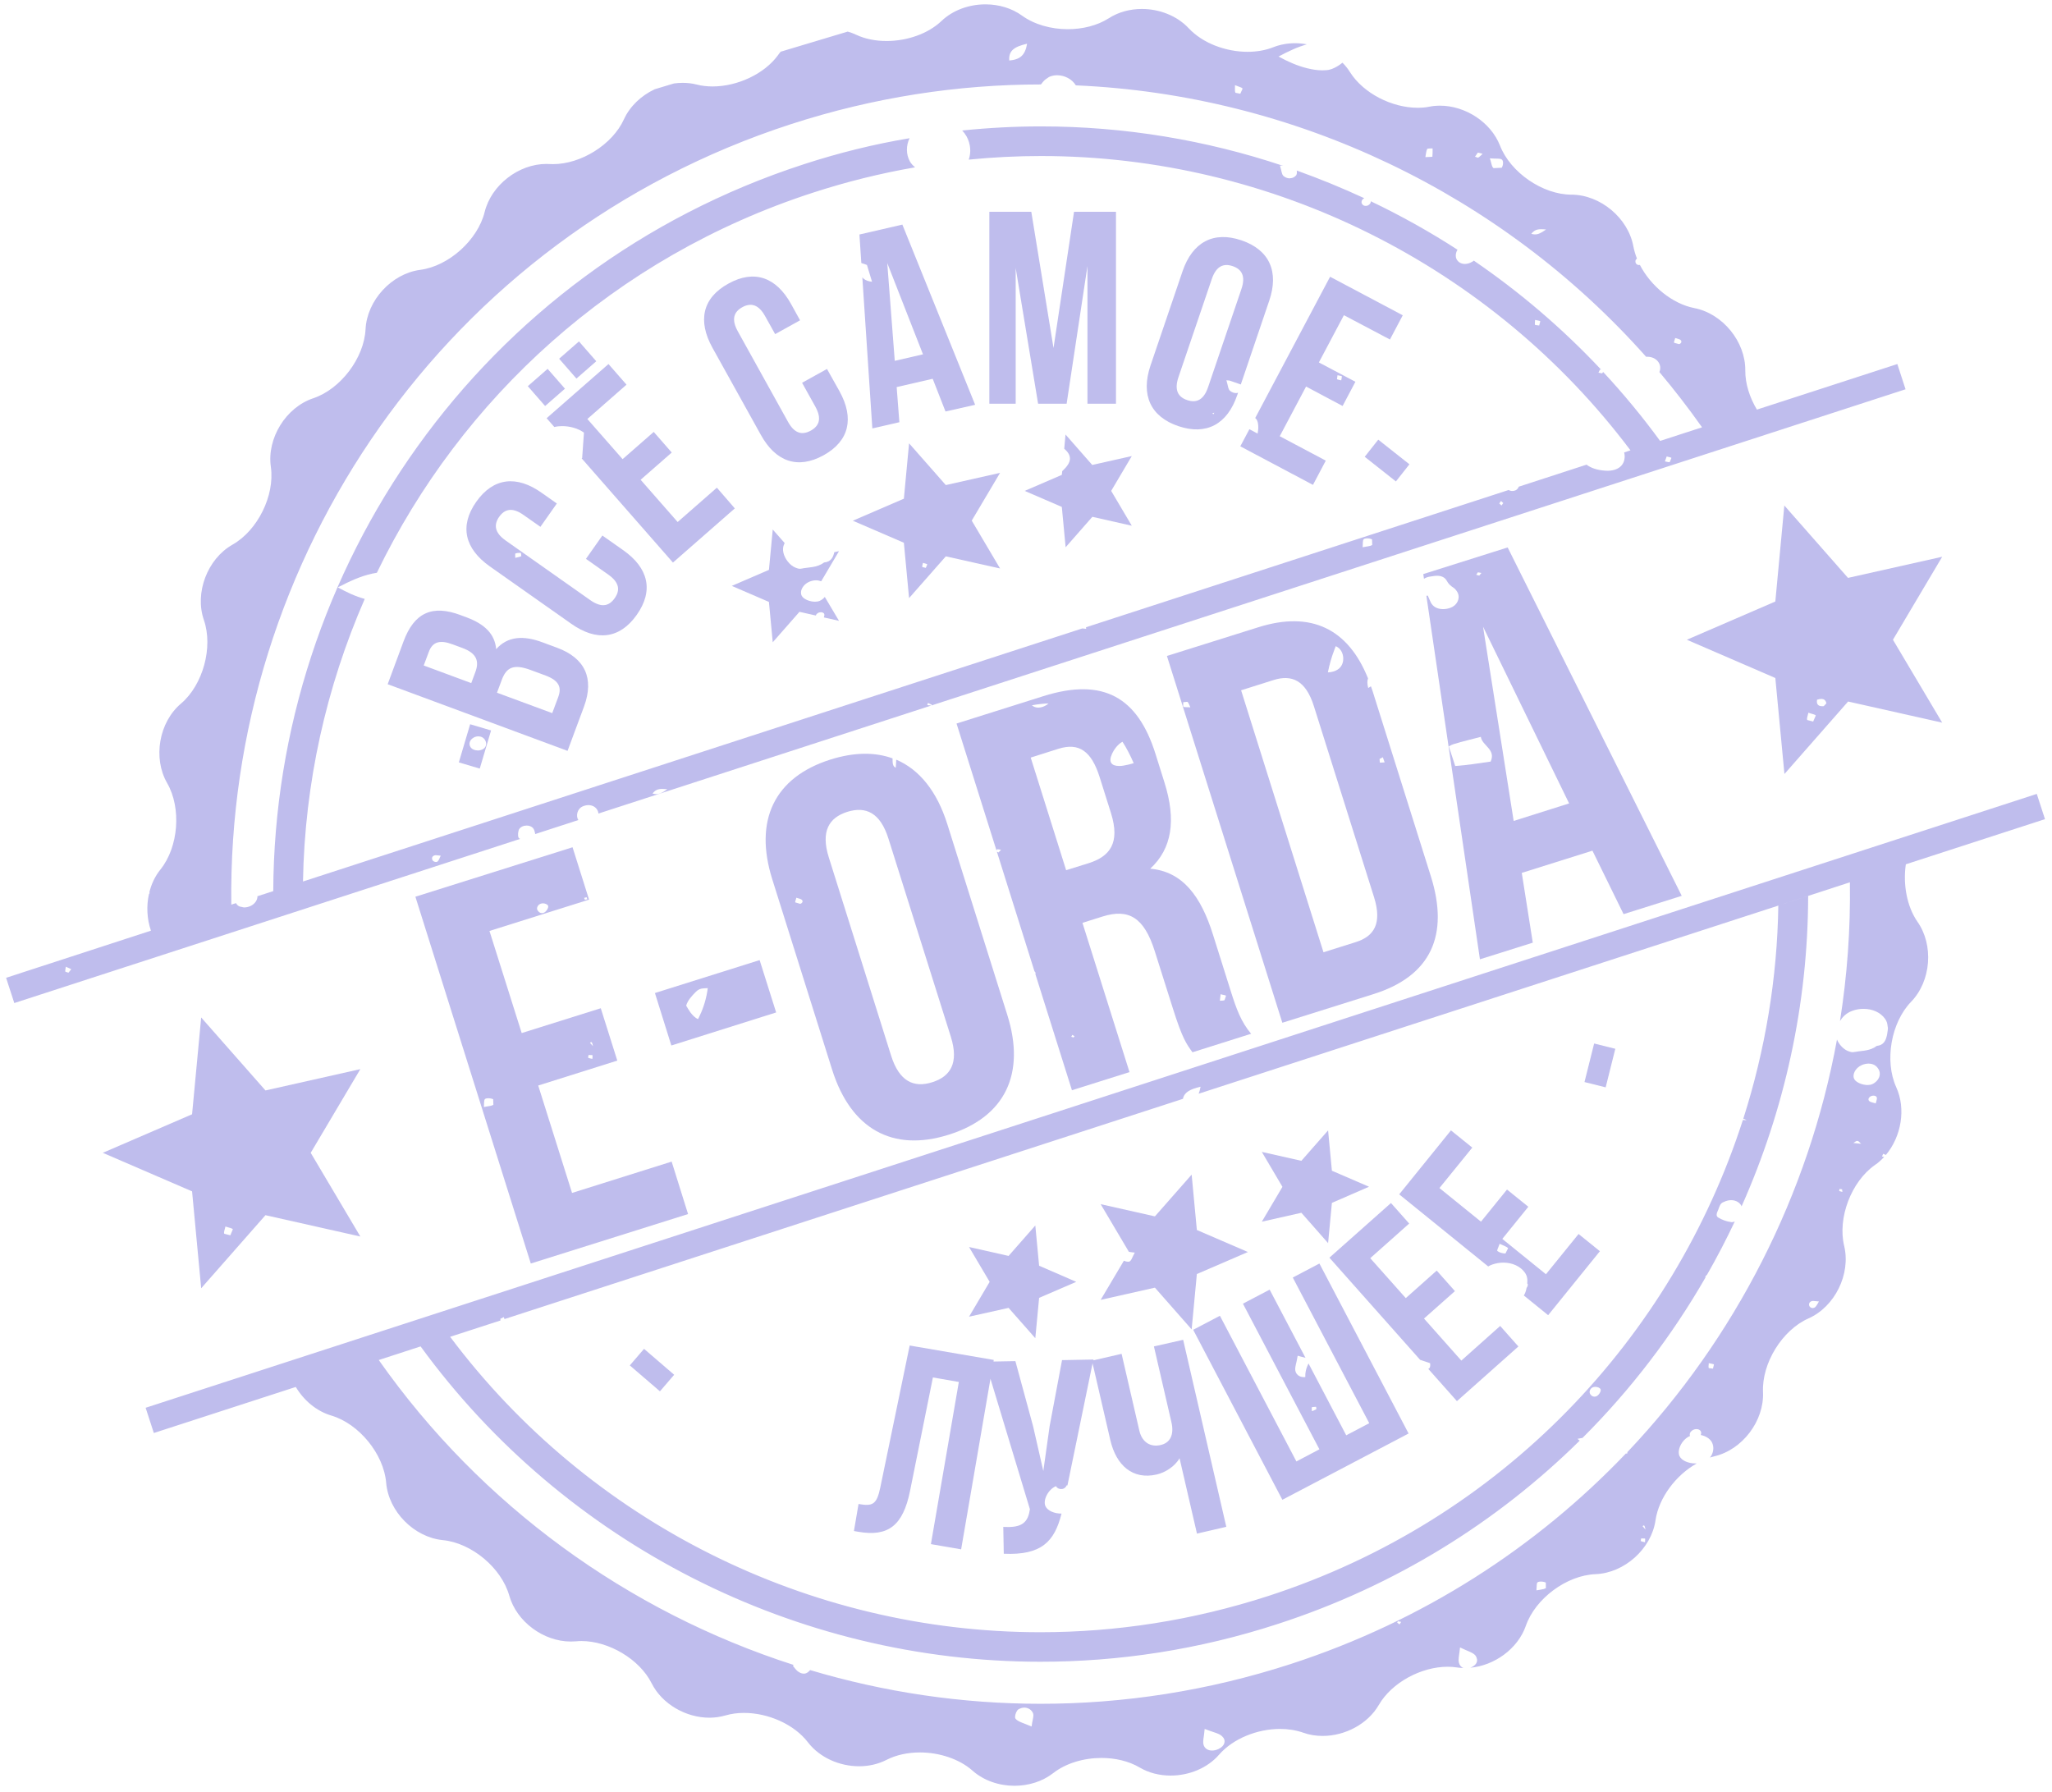 <svg width="205" height="179" viewBox="0 0 205 179" fill="none" xmlns="http://www.w3.org/2000/svg">
<g opacity="0.4" clip-path="url(#clip0_4562_10165)">
<path d="M45.839 76.156L47.929 76.776L49.059 72.966L46.969 72.346L45.839 76.156ZM47.359 73.656C47.499 73.586 47.649 73.556 47.789 73.556C48.069 73.556 48.319 73.686 48.459 73.926C48.569 74.106 48.589 74.286 48.549 74.456C48.509 74.616 48.389 74.766 48.209 74.856C48.059 74.926 47.899 74.966 47.739 74.966C47.439 74.966 47.149 74.846 47.009 74.636C46.899 74.466 46.879 74.276 46.939 74.106C46.999 73.926 47.149 73.766 47.359 73.656Z" fill="#5F59D2"/>
<path d="M59.569 36.086L57.839 34.105L55.859 35.836L57.589 37.816L59.569 36.086Z" fill="#5F59D2"/>
<path d="M56.44 38.826L54.709 36.846L52.73 38.576L54.459 40.556L56.44 38.826Z" fill="#5F59D2"/>
<path d="M119.13 105.115L124.99 103.265C123.99 102.085 123.52 100.795 122.96 99.015L121.18 93.365C119.98 89.545 118.17 87.065 114.91 86.775C117.09 84.765 117.52 81.925 116.33 78.155L115.43 75.285C113.65 69.635 110.21 67.665 104.25 69.535L95.56 72.275L99.55 84.945L99.61 84.845C99.63 84.845 99.65 84.835 99.67 84.835C99.75 84.835 99.85 84.865 100.01 84.885L99.75 85.155L99.59 85.075L103.35 97.035C103.36 97.035 103.37 97.045 103.37 97.045C103.46 97.125 103.47 97.225 103.44 97.315L107.09 108.905L112.84 107.095L108.14 92.185L110.14 91.555C112.75 90.735 114.3 91.625 115.37 95.035L117.19 100.785C118.13 103.755 118.52 104.265 119.13 105.115ZM121.94 99.315C122.21 99.395 122.47 99.405 122.48 99.475L122.34 99.895C122.25 99.975 122.03 99.945 121.87 99.965C121.89 99.785 121.91 99.605 121.94 99.315ZM104.75 70.265C104.66 70.355 104.54 70.435 104.39 70.515C104.17 70.625 103.94 70.685 103.73 70.685C103.48 70.685 103.26 70.605 103.09 70.455C103.66 70.345 104.22 70.285 104.75 70.265ZM107.25 103.635L107.02 103.565L107.13 103.375L107.35 103.515L107.25 103.635ZM108.76 86.225L106.51 86.925L102.97 75.675L105.75 74.795C107.79 74.155 109.04 75.025 109.86 77.635L111 81.255C111.91 84.195 110.9 85.545 108.76 86.225ZM112.26 76.475C112.1 76.505 111.95 76.515 111.81 76.515C111.02 76.515 110.73 76.105 111.08 75.335C111.28 74.885 111.67 74.335 112.14 74.095C112.55 74.735 112.92 75.445 113.26 76.235C112.94 76.335 112.61 76.415 112.26 76.475Z" fill="#5F59D2"/>
<path d="M86.609 26.465L87.119 28.145C86.779 28.116 86.469 28.006 86.249 27.816C86.209 27.776 86.179 27.735 86.149 27.706L87.149 42.795L89.849 42.175L89.579 38.666L93.179 37.836L94.459 41.105L97.419 40.435L90.149 22.436L85.859 23.425L86.049 26.276C86.249 26.335 86.429 26.395 86.609 26.465ZM92.209 35.395L89.389 36.045L88.639 26.276L92.209 35.395Z" fill="#5F59D2"/>
<path d="M113.069 52.516L111.009 49.036L113.069 45.556L109.119 46.446L106.449 43.406L106.319 44.826C106.719 45.166 106.909 45.496 106.889 45.856C106.869 46.206 106.629 46.586 106.179 47.006C106.159 47.026 106.139 47.036 106.119 47.056L106.079 47.436L102.369 49.036L106.079 50.636L106.459 54.666L109.129 51.626L113.069 52.516Z" fill="#5F59D2"/>
<path d="M82.619 36.856L80.129 38.236L81.459 40.626C82.119 41.826 81.839 42.546 80.999 43.016C80.159 43.476 79.389 43.336 78.729 42.146L73.709 33.096C73.039 31.896 73.319 31.146 74.159 30.686C74.999 30.226 75.779 30.386 76.439 31.586L77.439 33.376L79.929 31.996L79.029 30.366C77.539 27.686 75.349 26.896 72.759 28.336C70.169 29.766 69.689 32.046 71.169 34.726L76.009 43.436C77.489 46.116 79.689 46.906 82.279 45.476C84.859 44.046 85.349 41.766 83.869 39.086L82.619 36.856Z" fill="#5F59D2"/>
<path d="M55.66 64.706L54.2 64.166C52.3 63.456 50.719 63.546 49.569 64.846C49.44 63.366 48.469 62.366 46.63 61.676L45.989 61.436C43.219 60.406 41.389 61.156 40.309 64.086L38.73 68.346L56.7 75.006L58.349 70.566C59.38 67.756 58.44 65.736 55.66 64.706ZM47.489 67.136L47.08 68.236L42.33 66.476L42.84 65.116C43.209 64.116 43.929 63.886 45.219 64.366L46.219 64.736C47.66 65.276 47.88 66.086 47.489 67.136ZM55.77 69.626L55.169 71.236L49.65 69.196L50.12 67.936C50.59 66.656 51.309 66.306 52.98 66.916L54.55 67.496C55.87 68.006 56.12 68.676 55.77 69.626Z" fill="#5F59D2"/>
<path d="M51.889 83.766C51.739 83.706 51.719 83.296 51.799 83.005C51.819 82.945 51.829 82.886 51.859 82.835C51.999 82.596 52.309 82.466 52.619 82.466C52.859 82.466 53.089 82.546 53.239 82.706C53.369 82.846 53.419 83.046 53.469 83.316L57.779 81.915C57.779 81.915 57.769 81.906 57.769 81.895C57.499 81.486 57.699 80.796 58.159 80.576C58.269 80.516 58.389 80.486 58.509 80.456C58.599 80.436 58.689 80.425 58.779 80.425C59.149 80.425 59.479 80.585 59.659 80.885C59.739 81.016 59.779 81.145 59.789 81.266L93.039 70.475L92.639 70.436L92.699 70.216L93.089 70.395L93.069 70.466L190.369 38.886L189.549 36.365L175.519 40.916C174.789 39.696 174.349 38.316 174.359 37.016C174.389 34.126 172.099 31.326 169.269 30.776C167.069 30.346 164.919 28.576 163.829 26.465C163.799 26.476 163.769 26.476 163.739 26.476C163.619 26.476 163.499 26.416 163.429 26.305C163.339 26.136 163.369 25.945 163.539 25.835C163.379 25.436 163.259 25.026 163.179 24.616C162.659 21.776 159.879 19.456 156.999 19.445C154.119 19.445 150.909 17.235 149.859 14.556C148.939 12.195 146.379 10.556 143.859 10.556C143.509 10.556 143.159 10.585 142.809 10.655C142.429 10.736 142.029 10.765 141.629 10.765C139.049 10.765 136.199 9.316 134.869 7.206C134.659 6.866 134.399 6.546 134.119 6.266C133.649 6.636 133.059 6.966 132.549 7.006C132.399 7.016 132.259 7.026 132.109 7.026C131.579 7.026 131.079 6.936 130.579 6.816C129.609 6.576 128.679 6.166 127.729 5.646C128.209 5.386 128.679 5.156 129.149 4.946C129.619 4.736 130.079 4.566 130.549 4.426C130.159 4.356 129.769 4.316 129.379 4.316C128.639 4.316 127.899 4.446 127.209 4.716C126.429 5.026 125.539 5.176 124.639 5.176C122.459 5.176 120.149 4.316 118.759 2.826C117.579 1.566 115.819 0.896 114.079 0.896C112.909 0.896 111.739 1.196 110.769 1.826C109.619 2.556 108.149 2.916 106.669 2.916C105.009 2.916 103.349 2.456 102.109 1.566C101.079 0.816 99.799 0.446 98.499 0.436H98.399C96.809 0.446 95.209 1.006 94.069 2.086C92.709 3.386 90.599 4.096 88.569 4.096C87.489 4.096 86.429 3.896 85.519 3.466C85.249 3.336 84.969 3.236 84.689 3.156L77.989 5.166C77.899 5.276 77.809 5.386 77.729 5.506C76.359 7.396 73.659 8.636 71.189 8.636C70.639 8.636 70.109 8.576 69.599 8.446C69.139 8.326 68.669 8.276 68.209 8.276C67.919 8.276 67.619 8.296 67.329 8.336L65.409 8.916C64.069 9.546 62.939 10.595 62.329 11.925C61.179 14.445 58.049 16.395 55.249 16.395C55.139 16.395 55.019 16.395 54.909 16.386C54.799 16.375 54.699 16.375 54.589 16.375C51.819 16.375 49.089 18.476 48.419 21.175C47.729 23.976 44.829 26.585 41.979 26.956C39.119 27.335 36.669 30.006 36.519 32.886C36.379 35.766 34.019 38.876 31.289 39.785C28.559 40.696 26.649 43.785 27.059 46.636C27.469 49.495 25.739 52.986 23.229 54.406C20.719 55.825 19.429 59.215 20.369 61.935C21.309 64.656 20.279 68.415 18.079 70.285C15.879 72.145 15.259 75.725 16.699 78.225C18.139 80.725 17.839 84.606 16.029 86.856C15.489 87.525 15.119 88.316 14.919 89.145L14.949 89.156L14.929 89.275H14.889C14.609 90.486 14.679 91.796 15.079 92.966L0.609 97.675L1.429 100.196L51.969 83.796C51.939 83.785 51.919 83.776 51.889 83.766ZM6.839 97.165L6.529 97.066C6.499 96.936 6.549 96.796 6.579 96.566C6.649 96.596 6.689 96.615 6.749 96.645C6.889 96.706 7.009 96.766 7.119 96.816L6.839 97.165ZM66.669 78.835C66.189 79.186 65.879 79.326 65.559 79.326C65.439 79.326 65.319 79.305 65.189 79.266C65.449 78.936 65.699 78.805 66.189 78.805C66.319 78.805 66.479 78.816 66.669 78.835ZM136.129 54.666C136.169 54.295 136.109 53.946 136.259 53.846C136.299 53.825 136.339 53.806 136.399 53.795C136.449 53.785 136.509 53.776 136.579 53.776C136.749 53.776 136.939 53.816 137.069 53.876L137.089 54.435C136.889 54.575 136.559 54.575 136.129 54.666ZM150.179 50.255L149.999 50.495L149.779 50.285L149.959 50.045L150.179 50.255ZM166.979 45.745L166.819 46.145C166.799 46.156 166.769 46.166 166.729 46.166C166.619 46.166 166.459 46.105 166.329 46.086C166.379 45.946 166.429 45.806 166.509 45.596C166.729 45.666 166.969 45.696 166.979 45.745ZM167.309 33.925C167.329 33.876 167.339 33.825 167.359 33.766C167.609 33.855 167.819 33.876 167.909 33.975C168.049 34.126 167.949 34.325 167.739 34.376L167.259 34.245C167.209 34.185 167.259 34.075 167.309 33.925ZM152.979 23.355C153.249 23.026 153.499 22.895 153.979 22.895C154.119 22.895 154.279 22.905 154.459 22.925C154.429 22.945 154.399 22.965 154.369 22.985C154.169 23.125 153.989 23.235 153.829 23.305C153.659 23.386 153.499 23.416 153.349 23.416C153.229 23.416 153.109 23.395 152.979 23.355ZM148.839 15.816C149.449 15.876 149.909 15.796 150.059 15.956C150.219 16.116 150.169 16.526 150.029 16.756L149.209 16.796C149.159 16.756 149.119 16.706 149.089 16.645C148.999 16.456 148.969 16.175 148.839 15.816ZM147.629 15.255C147.639 15.255 147.649 15.245 147.659 15.245C147.729 15.245 147.899 15.316 148.119 15.366C147.919 15.546 147.809 15.675 147.659 15.755L147.359 15.655L147.629 15.255ZM142.399 15.695C142.469 15.355 142.469 15.105 142.579 14.886C142.609 14.816 142.939 14.835 143.119 14.825C143.119 15.095 143.129 15.376 143.099 15.646V15.655C143.099 15.675 142.739 15.675 142.399 15.695ZM123.379 8.506C123.509 8.556 123.619 8.596 123.719 8.636C123.939 8.716 124.099 8.766 124.139 8.856L123.909 9.366L123.419 9.266V9.256C123.339 9.096 123.389 8.886 123.379 8.506ZM100.829 6.046C100.749 5.046 101.339 4.666 102.609 4.366C102.419 5.506 101.929 5.946 100.829 6.046ZM30.269 88.055C30.439 78.225 32.589 68.635 36.439 59.825C35.529 59.586 34.649 59.166 33.749 58.675C33.869 58.605 33.989 58.556 34.109 58.495C35.299 57.876 36.459 57.395 37.649 57.215C46.089 39.785 61.349 25.695 81.219 19.245C84.599 18.145 88.009 17.305 91.419 16.715C91.199 16.535 91.019 16.335 90.899 16.125C90.499 15.386 90.519 14.525 90.869 13.806C87.339 14.396 83.809 15.265 80.309 16.405C47.999 26.895 27.429 56.806 27.299 89.016L25.719 89.525C25.739 89.895 25.449 90.316 25.019 90.505C24.799 90.606 24.579 90.645 24.379 90.645C24.299 90.645 24.239 90.615 24.159 90.596C24.069 90.576 23.979 90.576 23.899 90.535C23.759 90.466 23.649 90.356 23.579 90.216L23.109 90.365C22.649 55.865 44.469 23.625 79.009 12.405C87.299 9.716 95.719 8.436 103.989 8.436C104.019 8.386 104.059 8.356 104.089 8.316C104.229 8.116 104.399 7.956 104.599 7.826C104.679 7.776 104.759 7.706 104.849 7.666C105.089 7.566 105.349 7.516 105.609 7.516C106.349 7.516 107.099 7.896 107.479 8.526C129.359 9.476 149.979 19.346 164.449 35.636C164.459 35.636 164.479 35.636 164.489 35.636C164.519 35.636 164.539 35.636 164.569 35.636C165.509 35.636 166.089 36.416 165.779 37.166C167.269 38.935 168.689 40.776 170.039 42.685L165.849 44.045C164.079 41.626 162.179 39.325 160.159 37.156L160.059 37.295L159.689 37.225L159.839 36.925C159.859 36.916 159.879 36.916 159.889 36.916C159.899 36.916 159.929 36.916 159.949 36.916C156.099 32.816 151.839 29.175 147.239 26.035C147.159 26.105 147.059 26.166 146.949 26.215C146.749 26.316 146.539 26.366 146.339 26.366C146.019 26.366 145.729 26.226 145.559 25.965C145.369 25.686 145.409 25.256 145.609 24.945C142.829 23.145 139.939 21.535 136.949 20.105C136.959 20.276 136.839 20.445 136.629 20.535C136.559 20.555 136.489 20.566 136.429 20.566C136.269 20.566 136.139 20.495 136.059 20.346C136.029 20.296 136.019 20.245 136.019 20.195V20.186C136.019 20.035 136.119 19.886 136.289 19.796C134.089 18.776 131.839 17.855 129.549 17.035C129.579 17.206 129.569 17.386 129.499 17.495C129.499 17.506 129.499 17.515 129.489 17.515C129.329 17.706 129.109 17.796 128.889 17.805C128.869 17.805 128.859 17.816 128.839 17.816C128.629 17.816 128.409 17.735 128.229 17.585C128.029 17.405 128.039 17.066 127.869 16.535C127.979 16.546 128.089 16.555 128.189 16.566C120.469 13.986 112.309 12.626 103.999 12.626C101.389 12.626 98.759 12.765 96.129 13.036C96.299 13.216 96.439 13.415 96.569 13.636C96.979 14.396 97.029 15.236 96.779 15.945C99.199 15.706 101.609 15.585 103.999 15.585C127.119 15.585 149.019 26.546 162.889 44.986L162.259 45.196C162.289 45.325 162.309 45.446 162.309 45.575C162.319 46.495 161.629 47.026 160.579 47.026C160.509 47.026 160.439 47.026 160.359 47.016C159.569 46.965 158.929 46.745 158.499 46.416L151.729 48.615C151.679 48.755 151.579 48.886 151.439 48.965C151.329 49.016 151.219 49.045 151.099 49.045C150.969 49.045 150.829 49.016 150.719 48.946L108.499 62.656C108.499 62.706 108.509 62.755 108.509 62.816C108.369 62.795 108.239 62.795 108.119 62.776L30.269 88.055ZM153.879 32.105L153.869 32.136L153.769 32.516L153.369 32.465C153.329 32.416 153.329 32.346 153.339 32.255C153.349 32.175 153.359 32.075 153.359 31.956C153.619 32.026 153.859 32.035 153.879 32.105ZM43.729 86.046C43.689 86.085 43.629 86.106 43.559 86.106C43.419 86.106 43.249 86.026 43.199 85.906C43.179 85.856 43.169 85.805 43.159 85.766C43.149 85.626 43.229 85.505 43.409 85.445C43.449 85.436 43.489 85.425 43.529 85.425C43.659 85.425 43.819 85.466 44.029 85.475C43.899 85.736 43.859 85.916 43.729 86.046Z" fill="#5F59D2"/>
<path d="M106.559 40.326L108.639 26.576V40.326H111.489V21.156H107.299L105.249 34.766L103.029 21.156H98.839V40.326H101.469V26.766L103.709 40.326H106.559Z" fill="#5F59D2"/>
<path d="M83.349 55.157C83.239 55.657 83.029 56.127 82.329 56.187C81.609 56.727 80.789 56.647 80.029 56.806C79.999 56.816 79.969 56.816 79.929 56.816C79.779 56.816 79.609 56.767 79.479 56.706C79.189 56.596 78.909 56.367 78.689 56.077C78.289 55.566 78.079 54.877 78.339 54.356C78.359 54.316 78.379 54.286 78.389 54.246L77.199 52.897L76.819 56.926L73.109 58.526L76.819 60.127L77.199 64.156L79.869 61.117L81.509 61.486C81.519 61.437 81.539 61.386 81.579 61.346C81.619 61.306 81.669 61.257 81.729 61.227C81.809 61.176 81.909 61.157 82.009 61.157C82.169 61.157 82.319 61.227 82.349 61.346C82.369 61.447 82.349 61.547 82.309 61.676L83.819 62.017L82.399 59.627C82.279 59.786 82.109 59.916 81.899 60.017C81.769 60.077 81.599 60.106 81.419 60.106C80.909 60.106 80.299 59.867 80.109 59.536C80.039 59.426 80.019 59.297 80.019 59.166C80.039 58.767 80.359 58.327 80.839 58.117C81.069 58.017 81.309 57.967 81.529 57.967C81.709 57.967 81.889 58.007 82.039 58.066L83.819 55.056L83.349 55.157Z" fill="#5F59D2"/>
<path d="M71.619 48.715L67.699 52.145L63.999 47.925L67.109 45.205L65.309 43.145L62.199 45.865L58.679 41.855L62.589 38.425L60.789 36.365L54.609 41.775L55.379 42.655C55.619 42.595 55.889 42.565 56.159 42.565C56.919 42.565 57.749 42.785 58.339 43.215L58.159 45.755C58.149 45.765 58.129 45.775 58.109 45.785L67.229 56.195L73.409 50.785L71.619 48.715Z" fill="#5F59D2"/>
<path d="M62.269 54.965L60.179 53.495L58.539 55.825L60.779 57.405C61.899 58.195 61.959 58.975 61.409 59.755C60.859 60.535 60.109 60.745 58.979 59.955L50.519 53.995C49.399 53.205 49.319 52.415 49.869 51.625C50.419 50.845 51.189 50.645 52.309 51.445L53.989 52.625L55.629 50.295L54.109 49.225C51.609 47.455 49.289 47.705 47.579 50.125C45.879 52.545 46.429 54.805 48.929 56.575L57.079 62.315C59.589 64.085 61.899 63.835 63.609 61.425C65.329 58.995 64.779 56.735 62.269 54.965ZM51.479 55.725C51.479 55.505 51.449 55.295 51.499 55.285C51.619 55.245 51.759 55.225 51.899 55.225C51.949 55.225 51.999 55.225 52.049 55.235L52.079 55.555C51.929 55.635 51.739 55.655 51.479 55.725Z" fill="#5F59D2"/>
<path d="M162.199 91.316L168.009 89.486L150.619 54.685L142.189 57.346L142.259 57.816C142.399 57.725 142.559 57.656 142.759 57.615C142.959 57.586 143.149 57.545 143.349 57.526C143.429 57.516 143.509 57.516 143.579 57.516C144.019 57.516 144.359 57.675 144.549 58.035C144.699 58.325 144.919 58.526 145.219 58.715C145.409 58.846 145.559 59.056 145.649 59.255C145.889 59.836 145.529 60.495 144.899 60.715C144.649 60.806 144.399 60.846 144.159 60.846C143.599 60.846 143.139 60.605 142.929 60.156C142.839 59.956 142.749 59.745 142.639 59.495C142.589 59.505 142.549 59.516 142.499 59.516L147.849 95.826L153.129 94.165L152.029 87.195L159.089 84.975L162.199 91.316ZM147.629 57.185C147.649 57.175 147.659 57.175 147.679 57.175C147.749 57.175 147.859 57.215 147.999 57.236L147.779 57.495L147.479 57.416L147.629 57.185ZM148.919 76.076C147.769 76.236 146.649 76.425 145.519 76.505C145.469 76.505 145.429 76.516 145.379 76.516L144.739 74.555C144.909 74.456 145.099 74.365 145.309 74.305C146.139 74.055 146.979 73.856 147.939 73.606C148.059 74.475 149.479 74.856 148.919 76.076ZM151.219 82.005L148.159 62.596L156.759 80.255L151.219 82.005Z" fill="#5F59D2"/>
<path d="M99.909 47.235L94.489 48.455L90.819 44.285L90.299 49.815L85.199 52.015L90.299 54.215L90.819 59.745L94.489 55.575L99.909 56.785L97.079 52.005L99.909 47.235ZM92.639 56.385L92.489 56.725L92.149 56.645C92.099 56.545 92.179 56.415 92.209 56.225C92.419 56.295 92.619 56.325 92.639 56.385Z" fill="#5F59D2"/>
<path d="M68.739 121.275L67.099 116.035L57.149 119.165L53.769 108.435L61.669 105.945L60.019 100.715L52.119 103.195L48.899 92.995L58.849 89.865L57.199 84.635L41.499 89.575L53.029 126.215L68.739 121.275ZM59.069 104.095C59.139 104.095 59.179 104.205 59.239 104.505L58.939 104.165C58.999 104.125 59.039 104.095 59.069 104.095ZM58.799 105.385L59.169 105.395C59.229 105.445 59.179 105.595 59.179 105.775C58.979 105.725 58.829 105.715 58.749 105.645L58.799 105.385ZM58.599 89.625L58.679 89.825L58.439 89.885L58.349 89.695L58.599 89.625ZM53.989 90.285C54.059 90.255 54.149 90.235 54.229 90.235C54.449 90.235 54.669 90.325 54.749 90.465C54.849 90.635 54.579 91.095 54.309 91.185C54.239 91.215 54.179 91.215 54.129 91.215C53.949 91.215 53.819 91.095 53.719 90.955C53.559 90.745 53.699 90.405 53.989 90.285ZM48.339 110.585C48.379 110.215 48.319 109.875 48.469 109.775C48.539 109.725 48.659 109.705 48.779 109.705C48.949 109.705 49.139 109.745 49.269 109.795L49.289 110.355C49.099 110.495 48.769 110.485 48.339 110.585Z" fill="#5F59D2"/>
<path d="M184.62 57.726L178.26 50.496L177.36 60.086L168.52 63.906L177.36 67.726L178.27 77.316L184.63 70.076L194.03 72.186L189.11 63.906L194.03 55.616L184.62 57.726ZM181.14 72.076L180.55 71.926C180.47 71.766 180.6 71.516 180.66 71.196C181.03 71.326 181.38 71.376 181.4 71.476L181.14 72.076ZM182.2 70.536C182.15 70.536 182.1 70.546 182.05 70.546C181.62 70.546 181.45 70.316 181.53 69.896C181.69 69.846 181.83 69.816 181.95 69.816C182.22 69.816 182.4 69.946 182.46 70.256L182.2 70.536Z" fill="#5F59D2"/>
<path d="M129.152 127.615L136.792 142.165L134.492 143.375L130.722 136.195C130.612 136.425 130.512 136.665 130.452 136.945C130.412 137.135 130.392 137.345 130.402 137.555C130.362 137.555 130.322 137.565 130.282 137.565C129.892 137.565 129.572 137.385 129.442 137.045C129.292 136.675 129.532 136.175 129.642 135.425C129.932 135.515 130.192 135.575 130.422 135.635L126.842 128.825L124.172 130.225L131.812 144.775L129.512 145.985L121.872 131.435L119.202 132.835L128.112 149.815L140.722 143.195L131.812 126.215L129.152 127.615ZM131.062 140.965C131.062 140.775 131.012 140.615 131.082 140.555L131.482 140.525L131.512 140.755C131.422 140.835 131.272 140.875 131.062 140.965Z" fill="#5F59D2"/>
<path d="M113.369 125.126C113.129 125.536 113.029 125.966 112.809 126.026C112.779 126.036 112.739 126.036 112.689 126.036C112.569 126.036 112.419 125.996 112.279 125.936L109.959 129.846L115.379 128.626L119.049 132.796L119.569 127.266L124.669 125.066L119.569 122.866L119.049 117.336L115.379 121.506L109.959 120.286L112.779 125.046C112.959 125.076 113.149 125.106 113.369 125.126Z" fill="#5F59D2"/>
<path d="M100.76 130.646L103.43 133.676L103.81 129.646L107.52 128.046L103.81 126.436L103.43 122.416L100.76 125.456L96.81 124.566L98.87 128.046L96.81 131.526L100.76 130.646Z" fill="#5F59D2"/>
<path d="M64.341 134.739L62.919 136.393L65.93 138.981L67.351 137.328L64.341 134.739Z" fill="#5F59D2"/>
<path d="M145.991 135.912L142.261 131.712L145.351 128.972L143.531 126.922L140.441 129.672L136.891 125.682L140.781 122.222L138.961 120.172L132.811 125.632L141.871 135.832C142.201 135.942 142.541 136.062 142.871 136.172C142.901 136.352 142.891 136.552 142.811 136.652C142.771 136.692 142.731 136.712 142.691 136.742L145.551 139.962L151.691 134.502L149.871 132.452L145.991 135.912Z" fill="#5F59D2"/>
<path d="M190.399 86.335L204.299 81.825L203.479 79.305L14.549 140.625L15.369 143.145L29.549 138.545C30.359 139.895 31.619 140.965 33.109 141.405C35.869 142.225 38.339 145.245 38.579 148.115C38.819 150.985 41.369 153.565 44.239 153.845C47.109 154.125 50.099 156.615 50.879 159.395C51.619 162.005 54.309 163.975 57.019 163.975C57.189 163.975 57.359 163.965 57.529 163.955C57.709 163.935 57.889 163.925 58.079 163.925C60.819 163.925 63.889 165.735 65.099 168.145C66.149 170.235 68.539 171.585 70.879 171.585C71.419 171.585 71.959 171.505 72.489 171.355C73.069 171.185 73.699 171.105 74.329 171.105C76.729 171.105 79.329 172.235 80.709 174.035C81.889 175.575 83.879 176.435 85.829 176.435C86.779 176.435 87.729 176.225 88.569 175.795C89.549 175.295 90.709 175.055 91.899 175.055C93.829 175.055 95.829 175.695 97.159 176.875C98.289 177.875 99.819 178.385 101.349 178.385C102.739 178.385 104.129 177.965 105.209 177.125C106.489 176.125 108.279 175.605 110.039 175.605C111.409 175.605 112.759 175.915 113.849 176.555C114.779 177.105 115.859 177.365 116.949 177.365C118.769 177.365 120.619 176.635 121.799 175.265C123.199 173.665 125.619 172.705 127.879 172.705C128.679 172.705 129.459 172.825 130.179 173.075C130.809 173.305 131.469 173.405 132.139 173.405C134.359 173.405 136.639 172.225 137.749 170.305C139.039 168.075 141.979 166.495 144.619 166.495C144.939 166.495 145.249 166.515 145.549 166.565C145.769 166.595 145.989 166.615 146.209 166.625C145.979 166.545 145.809 166.345 145.749 166.085C145.729 165.995 145.719 165.895 145.719 165.795C145.719 165.495 145.809 165.125 145.859 164.565C146.619 164.935 147.129 165.065 147.379 165.345C147.449 165.425 147.489 165.515 147.519 165.605C147.669 165.985 147.459 166.365 146.929 166.575C146.909 166.585 146.889 166.595 146.869 166.595C149.289 166.385 151.639 164.705 152.439 162.395C153.389 159.675 156.519 157.355 159.399 157.245C162.279 157.135 164.979 154.715 165.389 151.865C165.719 149.615 167.419 147.355 169.509 146.185C169.469 146.185 169.419 146.185 169.379 146.185C168.689 146.185 168.009 145.915 167.789 145.455C167.719 145.305 167.699 145.125 167.719 144.925C167.789 144.345 168.249 143.685 168.829 143.445H168.839C168.819 143.395 168.809 143.345 168.809 143.285C168.809 143.125 168.919 142.975 169.109 142.855C169.229 142.785 169.359 142.755 169.479 142.755C169.649 142.755 169.809 142.815 169.889 142.935C169.969 143.045 169.969 143.205 169.909 143.345C170.379 143.435 170.809 143.695 171.009 144.045C171.279 144.535 171.189 145.165 170.829 145.595C170.969 145.555 171.109 145.515 171.259 145.475C174.069 144.825 176.259 141.935 176.129 139.055C175.999 136.175 178.049 132.855 180.679 131.695C183.309 130.525 184.909 127.275 184.239 124.465C183.559 121.665 184.949 118.025 187.309 116.375C187.649 116.145 187.959 115.865 188.229 115.565L188.019 115.525L188.129 115.255L188.409 115.365C189.939 113.535 190.429 110.775 189.439 108.605C188.249 105.975 188.919 102.145 190.919 100.075C192.929 98.005 193.209 94.395 191.539 92.045C190.509 90.545 190.099 88.345 190.399 86.335ZM103.059 172.465C102.309 172.135 101.749 172.015 101.469 171.705C101.429 171.665 101.409 171.595 101.409 171.505C101.409 171.245 101.559 170.865 101.749 170.745C101.949 170.635 102.139 170.575 102.329 170.575C102.699 170.575 103.029 170.775 103.189 171.105C103.219 171.175 103.239 171.245 103.239 171.335C103.239 171.605 103.119 171.955 103.059 172.465ZM121.749 174.705C121.519 174.815 121.299 174.865 121.089 174.865C120.719 174.865 120.409 174.705 120.269 174.375C120.109 174.005 120.289 173.515 120.349 172.705C121.199 173.045 121.779 173.135 122.089 173.435C122.309 173.645 122.379 173.875 122.319 174.105C122.259 174.335 122.069 174.545 121.749 174.705ZM139.819 162.265L139.579 162.085L139.659 161.945L139.979 162.015L139.819 162.265ZM154.439 158.635C154.309 158.725 154.099 158.765 153.849 158.805C153.739 158.825 153.629 158.835 153.489 158.865C153.519 158.635 153.509 158.415 153.529 158.265C153.539 158.175 153.559 158.095 153.619 158.055C153.689 158.005 153.809 157.985 153.939 157.985C154.109 157.985 154.299 158.025 154.429 158.085L154.439 158.635ZM164.339 154.055C164.139 154.005 163.989 153.995 163.909 153.925L163.959 153.675L164.329 153.685C164.389 153.725 164.339 153.875 164.339 154.055ZM164.099 152.455C164.149 152.405 164.189 152.375 164.219 152.375C164.289 152.375 164.329 152.495 164.389 152.785L164.099 152.455ZM171.129 136.715L170.719 136.665C170.649 136.565 170.709 136.395 170.709 136.165C170.969 136.235 171.209 136.245 171.229 136.315L171.129 136.715ZM181.329 130.585C181.259 130.635 181.169 130.665 181.089 130.665C180.969 130.665 180.849 130.605 180.779 130.495C180.719 130.395 180.709 130.285 180.749 130.195C180.779 130.105 180.859 130.015 180.989 129.975C181.039 129.955 181.089 129.955 181.149 129.955C181.289 129.955 181.469 129.995 181.719 130.005C181.599 130.205 181.529 130.345 181.439 130.465C181.399 130.495 181.369 130.555 181.329 130.585ZM183.739 118.975L183.769 118.765L184.029 118.805L184.059 119.065L183.739 118.975ZM185.159 114.175C185.349 114.035 185.449 113.965 185.549 113.965C185.649 113.965 185.739 114.055 185.929 114.255C185.599 114.215 185.399 114.195 185.159 114.175ZM187.389 110.225C187.099 110.125 186.869 110.105 186.749 109.995C186.589 109.845 186.669 109.645 186.879 109.515C186.959 109.465 187.059 109.445 187.159 109.445C187.319 109.445 187.469 109.505 187.499 109.635C187.539 109.785 187.449 109.955 187.389 110.225ZM187.049 108.295C186.919 108.355 186.749 108.385 186.579 108.385C186.069 108.385 185.459 108.145 185.259 107.815C184.999 107.365 185.349 106.675 185.989 106.395C186.219 106.295 186.459 106.245 186.669 106.245C187.079 106.245 187.429 106.415 187.629 106.745C187.999 107.275 187.729 107.985 187.049 108.295ZM188.589 102.925C188.569 103.055 188.549 103.195 188.529 103.325C188.419 103.865 188.239 104.405 187.489 104.475C187.399 104.545 187.309 104.605 187.219 104.655C186.569 105.005 185.859 104.965 185.189 105.095C185.149 105.105 185.119 105.105 185.079 105.105C184.929 105.105 184.769 105.045 184.629 104.995C184.169 104.815 183.739 104.355 183.519 103.845C180.689 119.295 173.389 133.645 162.589 145.045L162.559 145.205L162.429 145.195C153.479 154.575 142.139 161.935 128.939 166.225C120.649 168.915 112.229 170.195 103.959 170.195C96.079 170.195 88.329 169.035 80.929 166.825C80.899 166.875 80.849 166.925 80.799 166.965C80.639 167.125 80.469 167.185 80.299 167.185C80.079 167.185 79.859 167.075 79.669 166.925C79.489 166.775 79.359 166.575 79.209 166.395C79.239 166.375 79.259 166.345 79.279 166.325C79.279 166.325 79.279 166.325 79.289 166.315C62.739 160.995 48.069 150.405 37.839 135.855L42.019 134.495C56.399 154.225 79.539 165.995 103.959 165.995C111.799 165.995 119.779 164.785 127.639 162.225C139.389 158.415 149.589 152.025 157.819 143.905C157.759 143.875 157.689 143.815 157.599 143.725C157.759 143.695 157.899 143.665 158.099 143.635C162.919 138.825 167.049 133.415 170.409 127.565C170.379 127.555 170.359 127.555 170.339 127.545C170.369 127.505 170.409 127.475 170.439 127.435C170.479 127.395 170.519 127.345 170.549 127.315C171.539 125.585 172.459 123.815 173.309 122.015C173.209 122.055 173.109 122.085 173.009 122.085C172.989 122.085 172.969 122.085 172.939 122.075C172.489 122.025 172.029 121.845 171.659 121.625C171.349 121.435 171.559 121.085 171.669 120.815C171.779 120.525 171.839 120.195 172.209 120.065C172.469 119.945 172.719 119.885 172.949 119.885C173.189 119.885 173.419 119.945 173.619 120.075C173.809 120.195 173.929 120.345 173.989 120.505C178.289 110.855 180.619 100.305 180.639 89.495L177.659 90.465C177.549 97.765 176.339 104.925 174.159 111.755C174.259 111.765 174.339 111.805 174.489 111.905C174.349 111.895 174.229 111.875 174.119 111.875C167.109 133.635 150.109 151.825 126.709 159.425C119.149 161.875 111.479 163.045 103.939 163.045C80.779 163.045 58.839 152.045 44.969 133.535L49.999 131.905L49.989 131.735L50.329 131.565C50.349 131.625 50.379 131.695 50.399 131.765L118.179 109.765C118.309 109.105 118.889 108.805 119.939 108.555C119.889 108.825 119.829 109.065 119.749 109.255L177.649 90.465L180.629 89.495L184.809 88.135C184.879 92.805 184.539 97.445 183.819 101.995C184.089 101.565 184.439 101.195 185.069 100.965C185.439 100.835 185.809 100.775 186.179 100.775C187.049 100.775 187.859 101.125 188.319 101.765C188.499 102.005 188.559 102.265 188.579 102.525C188.619 102.665 188.609 102.795 188.589 102.925ZM158.849 138.855C158.899 138.735 159.009 138.625 159.139 138.575C159.209 138.545 159.299 138.535 159.379 138.535C159.599 138.535 159.819 138.625 159.899 138.765C159.999 138.935 159.729 139.395 159.459 139.485C159.389 139.505 159.329 139.515 159.279 139.515C159.089 139.515 158.959 139.395 158.869 139.265C158.789 139.135 158.789 138.985 158.849 138.855Z" fill="#5F59D2"/>
<path d="M154.444 127.286L150.084 123.756L152.684 120.546L150.554 118.826L147.954 122.036L143.804 118.676L147.084 114.636L144.954 112.916L139.784 119.306L148.674 126.506C148.794 126.436 148.934 126.366 149.084 126.316C149.454 126.186 149.824 126.126 150.194 126.126C151.064 126.126 151.874 126.476 152.334 127.116C152.584 127.456 152.614 127.836 152.574 128.216C152.584 128.226 152.604 128.236 152.614 128.246C152.664 128.336 152.614 128.506 152.504 128.666V128.676C152.454 128.936 152.374 129.196 152.234 129.406L154.664 131.376L159.834 124.986L157.704 123.266L154.444 127.286ZM150.394 125.216C150.114 125.206 149.794 125.126 149.594 124.966C149.514 124.906 149.704 124.596 149.814 124.246C150.214 124.436 150.514 124.516 150.664 124.686L150.394 125.216Z" fill="#5F59D2"/>
<path d="M115.28 134.496L117.03 142.076C117.32 143.326 116.89 144.136 115.95 144.346C115.01 144.566 114.11 144.156 113.82 142.896L112.05 135.236L109.23 135.886L109.25 135.806L106.1 135.866L104.86 142.466L104.23 146.946L103.21 142.476L101.44 135.966L99.25 136.006L99.28 135.846L90.88 134.406L87.94 148.606C87.58 150.356 87.12 150.466 85.77 150.236L85.31 152.936L85.77 153.016C88.74 153.526 90.21 152.386 90.91 148.956L93.2 137.596L95.79 138.046L93 154.246L96.02 154.766L98.95 137.726L102.89 150.756L102.86 150.916C102.64 152.316 101.77 152.606 100.23 152.526L100.28 155.206C104.05 155.376 105.35 153.986 106.05 151.196H106.04C105.35 151.196 104.67 150.926 104.45 150.466C104.16 149.856 104.72 148.776 105.49 148.456C105.49 148.456 105.49 148.456 105.5 148.456C105.51 148.486 105.52 148.506 105.54 148.526C105.64 148.666 105.83 148.746 106.02 148.746C106.12 148.746 106.22 148.726 106.3 148.676C106.42 148.606 106.52 148.486 106.57 148.366C106.59 148.376 106.62 148.386 106.64 148.386L109.15 136.186L110.92 143.836C111.51 146.396 113.17 147.846 115.57 147.286C116.37 147.106 117.36 146.506 117.84 145.666L119.58 153.196L122.51 152.516L118.2 133.836L115.28 134.496Z" fill="#5F59D2"/>
<path d="M94.789 113.345C100.439 111.565 102.479 107.235 100.629 101.375L94.639 82.325C93.609 79.055 91.859 76.875 89.539 75.885L89.489 76.685C89.209 76.575 89.159 76.295 89.169 75.755C87.399 75.115 85.329 75.135 82.989 75.865C77.339 77.645 75.309 81.965 77.149 87.825L83.139 106.875C84.999 112.745 89.139 115.125 94.789 113.345ZM79.939 90.285L79.459 90.145C79.399 90.095 79.509 89.895 79.559 89.675C79.809 89.765 80.009 89.785 80.109 89.885C80.259 90.035 80.149 90.235 79.939 90.285ZM84.649 81.095C86.479 80.525 87.939 81.155 88.759 83.775L94.989 103.555C95.809 106.175 94.969 107.525 93.139 108.105C91.309 108.685 89.839 108.055 89.019 105.435L82.799 85.645C81.979 83.035 82.819 81.675 84.649 81.095Z" fill="#5F59D2"/>
<path d="M125.539 41.904C125.729 42.224 125.749 42.755 125.639 43.315L124.819 42.874L123.909 44.584L131.169 48.434L132.449 46.014L127.849 43.575L130.479 38.614L134.129 40.554L135.409 38.135L131.759 36.205L134.259 31.485L138.859 33.914L140.139 31.494L132.879 27.645L125.399 41.755C125.449 41.804 125.499 41.855 125.539 41.904ZM133.619 37.484L134.029 37.565C134.089 37.645 134.019 37.804 133.989 37.995C133.789 37.934 133.589 37.925 133.569 37.864L133.619 37.484Z" fill="#5F59D2"/>
<path d="M117.72 42.566C120.52 43.516 122.61 42.376 123.6 39.476L123.69 39.226C123.62 39.246 123.56 39.266 123.49 39.266C123.28 39.266 123.06 39.186 122.88 39.036C122.68 38.866 122.69 38.516 122.52 37.986C122.63 37.996 122.74 38.006 122.84 38.016C123.22 38.146 123.59 38.276 123.96 38.406L126.8 30.036C127.79 27.136 126.82 24.956 124.02 24.006C121.22 23.056 119.13 24.196 118.14 27.096L114.93 36.536C113.96 39.436 114.92 41.616 117.72 42.566ZM121.26 41.366L121.09 41.316C121.16 41.286 121.23 41.246 121.3 41.216L121.26 41.366ZM117.73 37.676L121.06 27.876C121.5 26.576 122.24 26.276 123.15 26.586C124.06 26.896 124.46 27.586 124.02 28.876L120.69 38.676C120.25 39.976 119.51 40.276 118.6 39.966C117.7 39.666 117.29 38.976 117.73 37.676Z" fill="#5F59D2"/>
<path d="M75.889 95.906L65.429 99.196L67.069 104.436L77.539 101.136L75.889 95.906ZM69.899 101.466C69.849 101.586 69.789 101.696 69.729 101.806C69.449 101.666 69.199 101.436 68.979 101.136C68.819 100.916 68.689 100.686 68.549 100.456C68.709 99.916 69.109 99.486 69.539 99.056C69.749 98.846 69.979 98.746 70.299 98.726C70.459 98.716 70.589 98.706 70.709 98.706C70.579 99.686 70.309 100.616 69.899 101.466Z" fill="#5F59D2"/>
<path d="M137.691 43.919L136.339 45.629L139.454 48.091L140.806 46.38L137.691 43.919Z" fill="#5F59D2"/>
<path d="M130.01 121.146L132.68 124.176L133.06 120.156L136.77 118.546L133.06 116.946L132.68 112.916L130.01 115.956L126.06 115.066L128.12 118.556L126.06 122.036L130.01 121.146Z" fill="#5F59D2"/>
<path d="M137.209 99.305C142.969 97.495 144.789 93.415 142.949 87.544L137.119 69.014C137.069 68.855 137.009 68.704 136.959 68.555C136.879 68.615 136.789 68.665 136.689 68.725C136.579 68.314 136.579 68.014 136.669 67.764C134.689 62.834 131.009 60.984 125.689 62.664L116.579 65.525L128.109 102.164L137.209 99.305ZM138.149 75.644C138.199 75.784 138.249 75.934 138.329 76.154C138.159 76.154 138.009 76.184 137.929 76.184C137.889 76.184 137.859 76.184 137.849 76.165L137.819 75.814L138.149 75.644ZM133.289 64.954C133.339 64.814 133.389 64.674 133.449 64.544C133.529 64.585 133.599 64.624 133.669 64.674C134.319 65.144 134.379 66.264 133.779 66.775C133.489 67.025 133.079 67.154 132.659 67.165C132.809 66.404 133.019 65.665 133.289 64.954ZM118.229 70.605L118.199 70.514L118.209 70.144L118.629 70.105C118.749 70.195 118.779 70.374 118.919 70.654C118.579 70.635 118.339 70.654 118.229 70.605ZM127.219 67.934C129.049 67.355 130.449 67.945 131.269 70.564L137.269 89.615C138.089 92.234 137.289 93.525 135.459 94.105L132.219 95.124L123.989 68.954L127.219 67.934Z" fill="#5F59D2"/>
<path d="M159.258 104.237L158.295 108.088L160.41 108.617L161.373 104.765L159.258 104.237Z" fill="#5F59D2"/>
<path d="M20.099 128.687L26.52 121.387L35.999 123.517L31.04 115.157L35.999 106.797L26.52 108.927L20.099 101.637L19.189 111.307L10.27 115.157L19.189 119.007L20.099 128.687ZM22.52 122.517C22.89 122.647 23.25 122.697 23.259 122.807L23.009 123.397L22.41 123.247C22.32 123.087 22.459 122.847 22.52 122.517Z" fill="#5F59D2"/>
</g>
<defs>
<clipPath id="clip0_4562_10165">
<rect width="203.69" height="178.01" fill="white" transform="translate(0.609 0.396)"/>
</clipPath>
</defs>
</svg>
